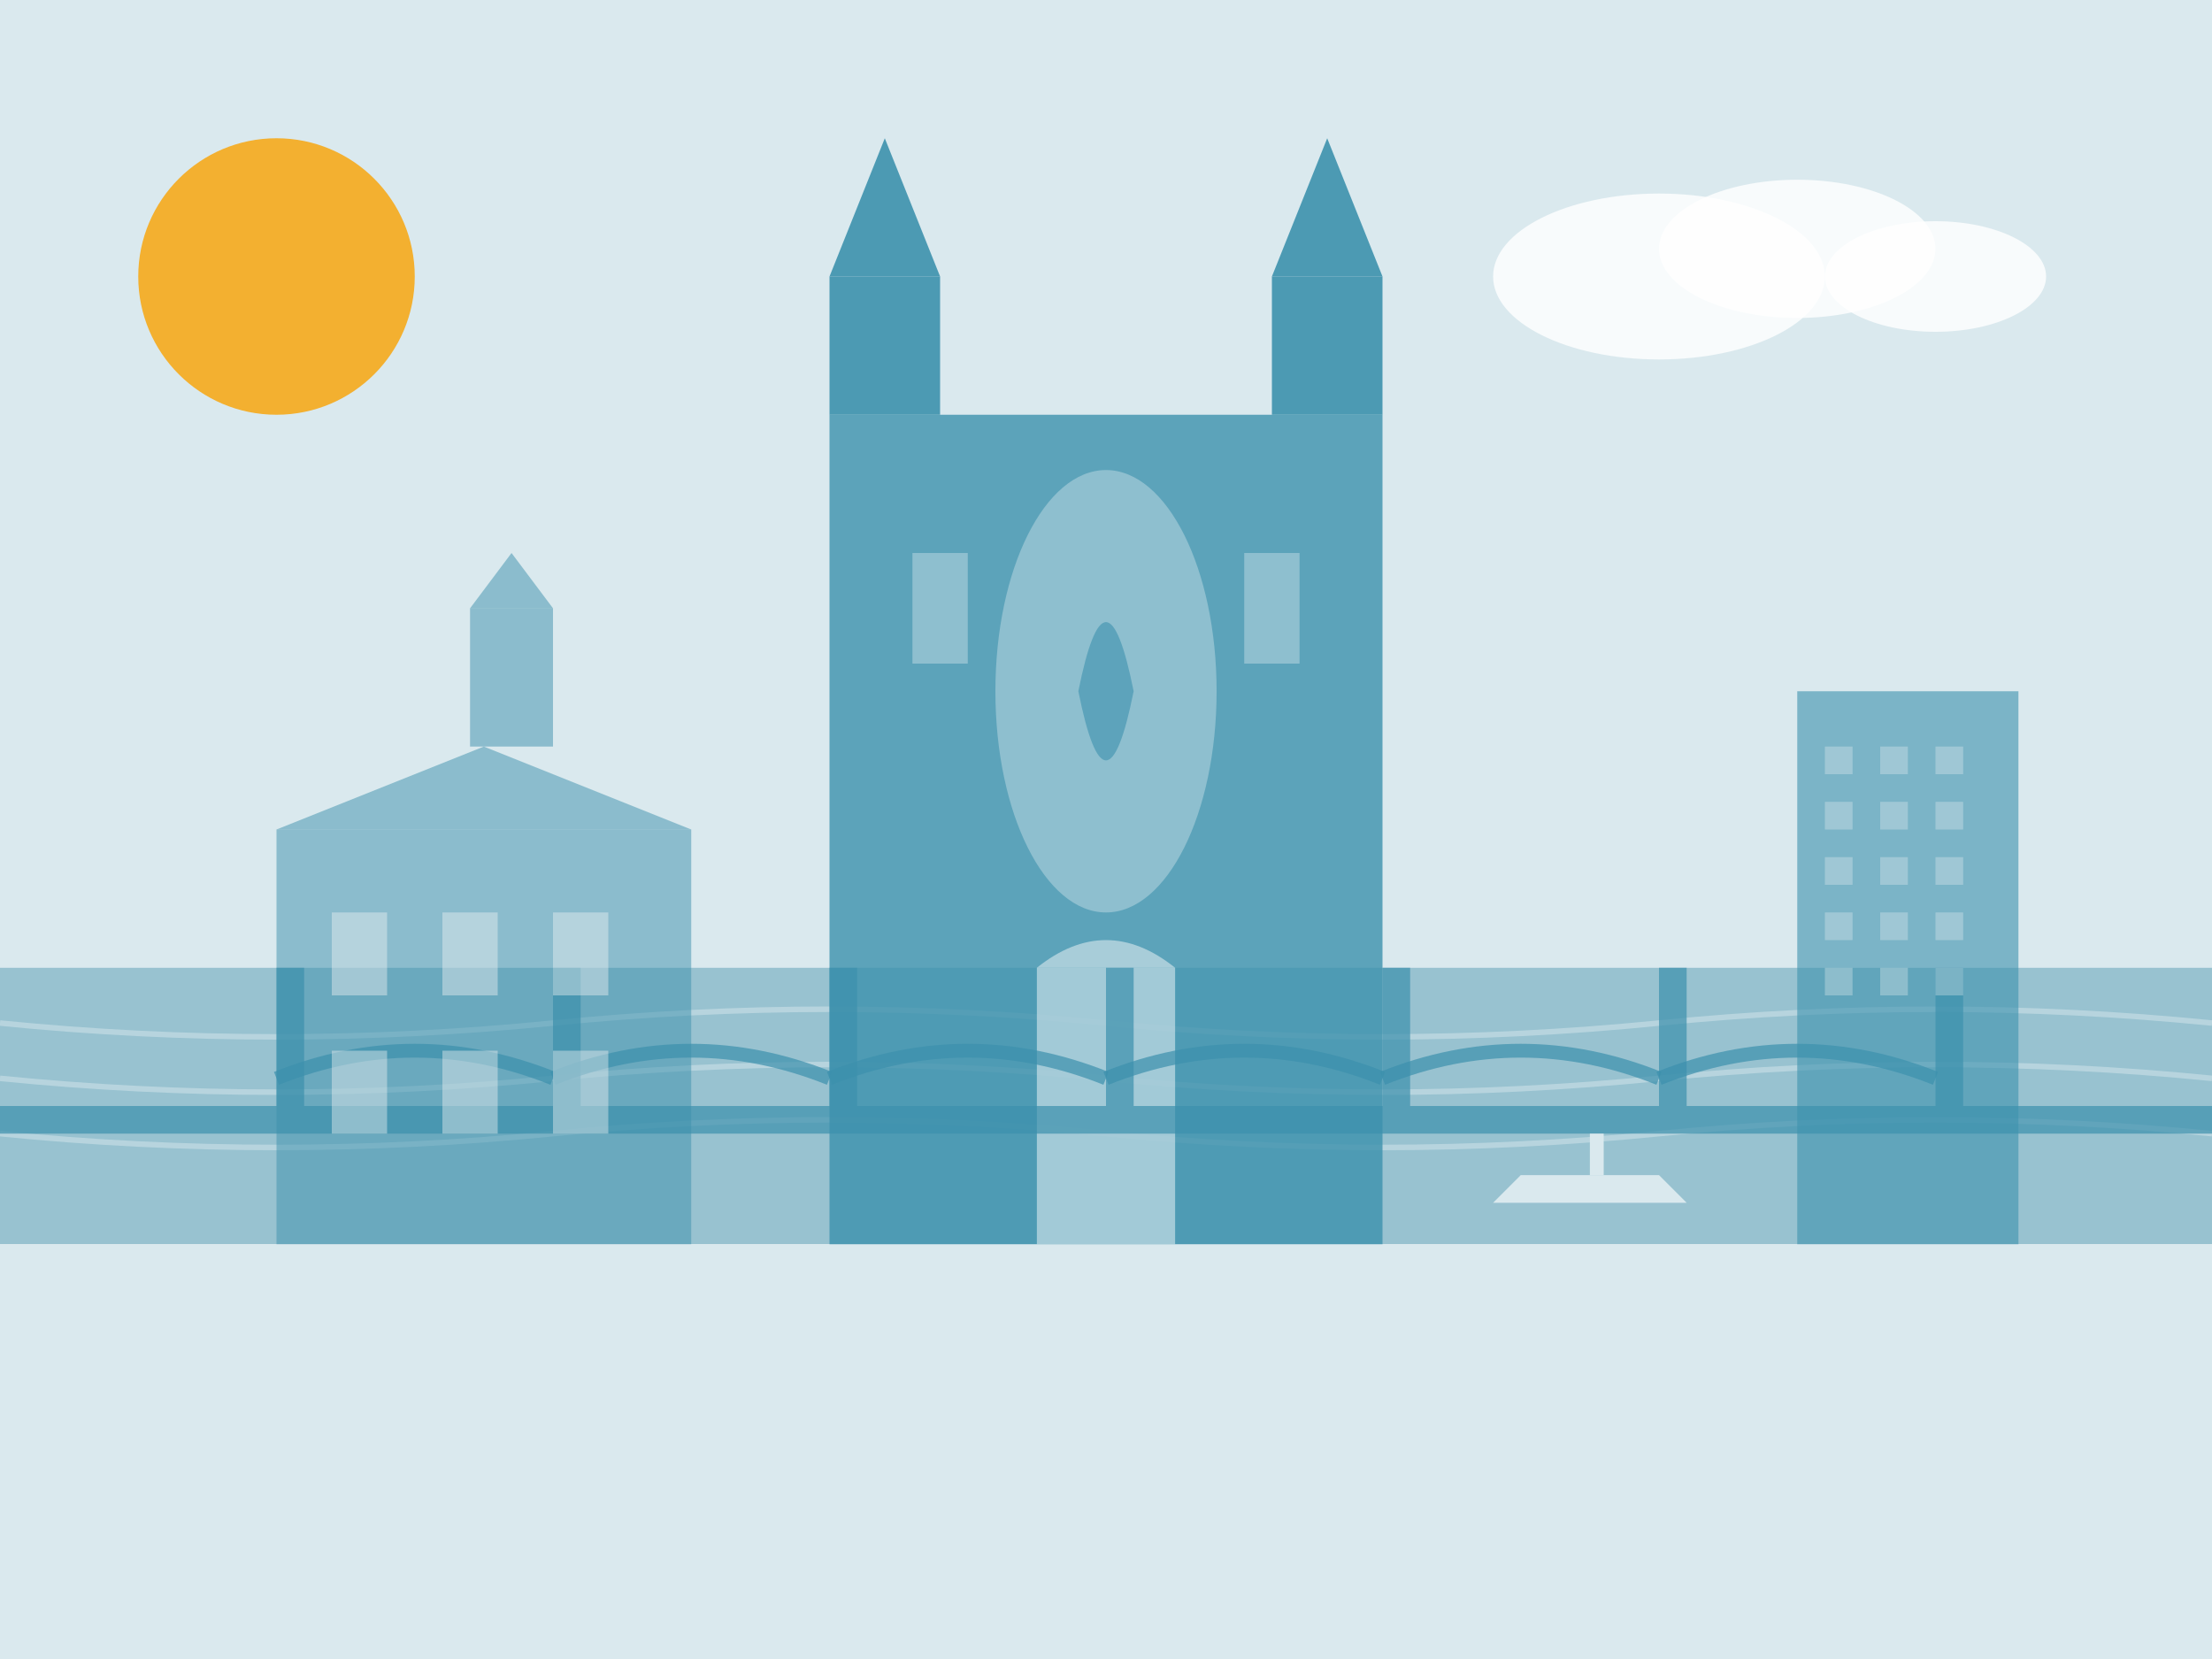 <svg xmlns="http://www.w3.org/2000/svg" viewBox="0 0 800 600" width="800" height="600">
  <!-- Background -->
  <rect width="800" height="600" fill="#f5f5f5" />
  
  <!-- Sky -->
  <rect x="0" y="0" width="800" height="350" fill="#dae9ee" />
  
  <!-- Rhine River -->
  <rect x="0" y="350" width="800" height="100" fill="#3d91ad" opacity="0.5" />
  
  <!-- Water ripples -->
  <path d="M0,370 Q100,380 200,370 Q300,360 400,370 Q500,380 600,370 Q700,360 800,370" stroke="white" stroke-width="2" fill="none" opacity="0.3" />
  <path d="M0,390 Q100,400 200,390 Q300,380 400,390 Q500,400 600,390 Q700,380 800,390" stroke="white" stroke-width="2" fill="none" opacity="0.3" />
  <path d="M0,410 Q100,420 200,410 Q300,400 400,410 Q500,420 600,410 Q700,400 800,410" stroke="white" stroke-width="2" fill="none" opacity="0.3" />
  
  <!-- Ground -->
  <rect x="0" y="450" width="800" height="150" fill="#dae9ee" />
  
  <!-- Cologne Cathedral (Kölner Dom) -->
  <g>
    <!-- Main Body -->
    <rect x="300" y="150" width="200" height="300" fill="#3d91ad" opacity="0.8" />
    
    <!-- Towers -->
    <rect x="300" y="100" width="40" height="50" fill="#3d91ad" opacity="0.9" />
    <rect x="460" y="100" width="40" height="50" fill="#3d91ad" opacity="0.9" />
    
    <!-- Spires -->
    <polygon points="300,100 320,50 340,100" fill="#3d91ad" opacity="0.9" />
    <polygon points="460,100 480,50 500,100" fill="#3d91ad" opacity="0.9" />
    
    <!-- Main door -->
    <rect x="375" y="350" width="50" height="100" fill="#dae9ee" opacity="0.6" />
    <path d="M375,350 Q400,330 425,350" fill="#dae9ee" opacity="0.6" />
    
    <!-- Windows -->
    <ellipse cx="400" cy="250" rx="40" ry="80" fill="#dae9ee" opacity="0.4" />
    <path d="M390,250 Q400,200 410,250 Q400,300 390,250" fill="#3d91ad" opacity="0.6" />
    
    <rect x="330" y="200" width="20" height="40" fill="#dae9ee" opacity="0.4" />
    <rect x="450" y="200" width="20" height="40" fill="#dae9ee" opacity="0.4" />
  </g>
  
  <!-- Hohenzollern Bridge -->
  <g>
    <rect x="0" y="400" width="800" height="10" fill="#3d91ad" opacity="0.7" />
    
    <!-- Bridge Supports -->
    <rect x="100" y="350" width="10" height="50" fill="#3d91ad" opacity="0.7" />
    <rect x="200" y="350" width="10" height="50" fill="#3d91ad" opacity="0.7" />
    <rect x="300" y="350" width="10" height="50" fill="#3d91ad" opacity="0.7" />
    <rect x="400" y="350" width="10" height="50" fill="#3d91ad" opacity="0.7" />
    <rect x="500" y="350" width="10" height="50" fill="#3d91ad" opacity="0.7" />
    <rect x="600" y="350" width="10" height="50" fill="#3d91ad" opacity="0.7" />
    <rect x="700" y="350" width="10" height="50" fill="#3d91ad" opacity="0.7" />
    
    <!-- Bridge Arches -->
    <path d="M100,390 Q150,370 200,390" stroke="#3d91ad" stroke-width="5" fill="none" opacity="0.7" />
    <path d="M200,390 Q250,370 300,390" stroke="#3d91ad" stroke-width="5" fill="none" opacity="0.7" />
    <path d="M300,390 Q350,370 400,390" stroke="#3d91ad" stroke-width="5" fill="none" opacity="0.7" />
    <path d="M400,390 Q450,370 500,390" stroke="#3d91ad" stroke-width="5" fill="none" opacity="0.7" />
    <path d="M500,390 Q550,370 600,390" stroke="#3d91ad" stroke-width="5" fill="none" opacity="0.7" />
    <path d="M600,390 Q650,370 700,390" stroke="#3d91ad" stroke-width="5" fill="none" opacity="0.7" />
  </g>
  
  <!-- Other Cologne Buildings -->
  <g>
    <!-- KölnTriangle -->
    <rect x="650" y="250" width="80" height="200" fill="#3d91ad" opacity="0.6" />
    
    <!-- Windows pattern -->
    <g fill="#f5f5f5" opacity="0.3">
      <rect x="660" y="270" width="10" height="10" />
      <rect x="680" y="270" width="10" height="10" />
      <rect x="700" y="270" width="10" height="10" />
      
      <rect x="660" y="290" width="10" height="10" />
      <rect x="680" y="290" width="10" height="10" />
      <rect x="700" y="290" width="10" height="10" />
      
      <rect x="660" y="310" width="10" height="10" />
      <rect x="680" y="310" width="10" height="10" />
      <rect x="700" y="310" width="10" height="10" />
      
      <rect x="660" y="330" width="10" height="10" />
      <rect x="680" y="330" width="10" height="10" />
      <rect x="700" y="330" width="10" height="10" />
      
      <rect x="660" y="350" width="10" height="10" />
      <rect x="680" y="350" width="10" height="10" />
      <rect x="700" y="350" width="10" height="10" />
    </g>
    
    <!-- Cologne City Hall -->
    <rect x="100" y="300" width="150" height="150" fill="#3d91ad" opacity="0.5" />
    <polygon points="100,300 175,270 250,300" fill="#3d91ad" opacity="0.5" />
    
    <!-- Tower -->
    <rect x="170" y="220" width="30" height="50" fill="#3d91ad" opacity="0.5" />
    <polygon points="170,220 185,200 200,220" fill="#3d91ad" opacity="0.5" />
    
    <!-- Windows -->
    <g fill="#f5f5f5" opacity="0.4">
      <rect x="120" y="330" width="20" height="30" />
      <rect x="160" y="330" width="20" height="30" />
      <rect x="200" y="330" width="20" height="30" />
      
      <rect x="120" y="380" width="20" height="30" />
      <rect x="160" y="380" width="20" height="30" />
      <rect x="200" y="380" width="20" height="30" />
    </g>
  </g>
  
  <!-- Small boat on the Rhine -->
  <path d="M550,425 L600,425 L610,435 L540,435 Z" fill="#dae9ee" />
  <rect x="575" y="410" width="5" height="15" fill="#dae9ee" />
  
  <!-- Sun -->
  <circle cx="100" cy="100" r="50" fill="#f8a100" opacity="0.8" />
  
  <!-- Clouds -->
  <ellipse cx="600" cy="100" rx="60" ry="30" fill="white" opacity="0.8" />
  <ellipse cx="650" cy="90" rx="50" ry="25" fill="white" opacity="0.8" />
  <ellipse cx="700" cy="100" rx="40" ry="20" fill="white" opacity="0.8" />
</svg>
